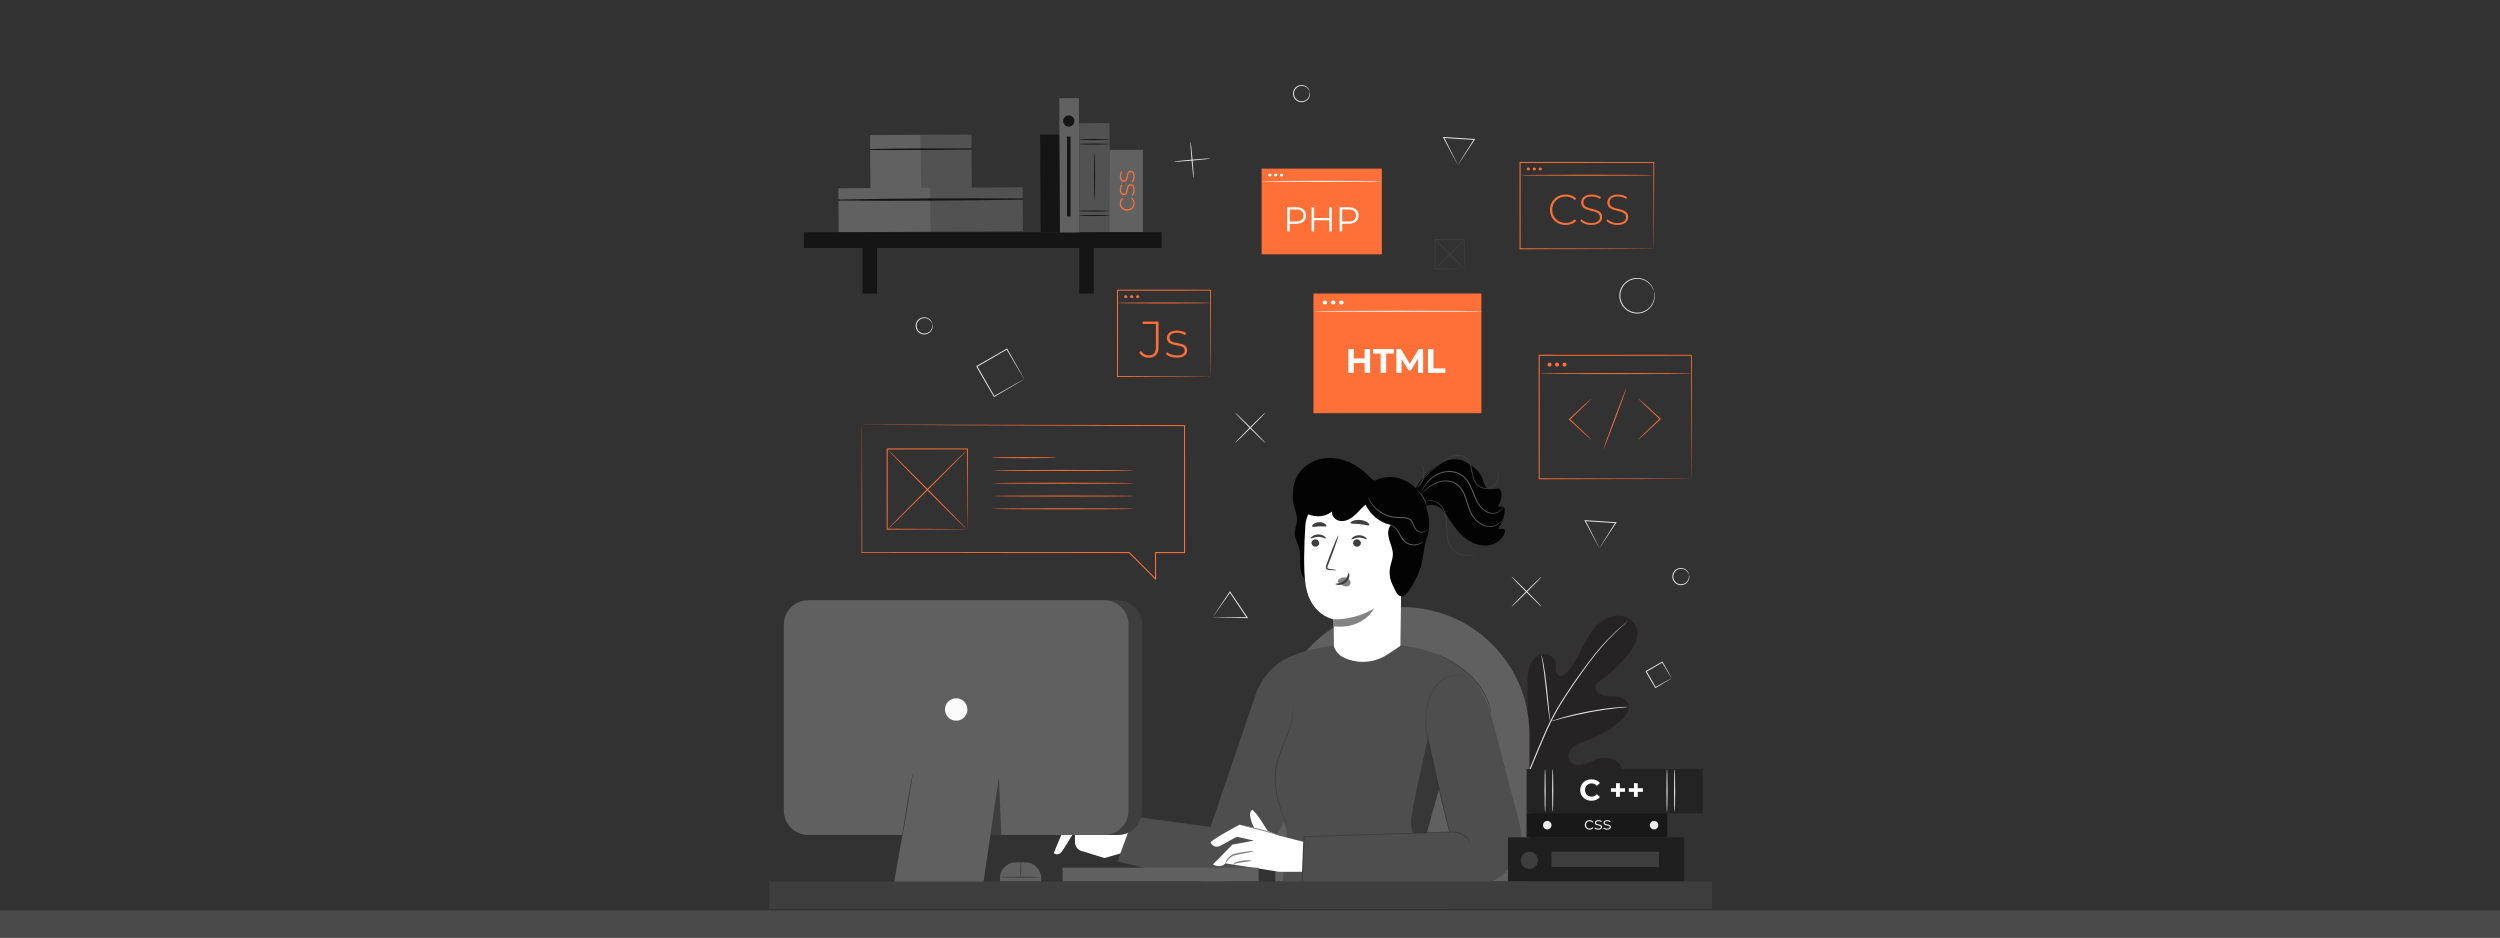 <svg width="1200" height="450" viewBox="0 0 1200 450" fill="none" xmlns="http://www.w3.org/2000/svg">
<rect x="0" y="0" width="1200" height="450" fill="#808080" stroke="none"/>
<g clip-path="url(#clip0_12372_20817)">
<rect width="1200" height="450" fill="#323232"/>
<path d="M722.669 400.016C707.522 389.433 704.085 369.789 704.684 352.132C704.784 349.184 704.46 346.077 705.862 343.49C707.265 340.905 710.536 339.138 713.175 340.38C715.363 341.41 716.318 343.956 717.542 346.062C719.171 348.864 721.598 351.182 724.455 352.665C726.332 353.639 728.654 354.234 730.506 353.212C733.048 351.809 733.348 348.297 733.33 345.364C733.295 339.9 733.262 334.436 733.228 328.974C733.209 326.043 733.2 323.049 734.112 320.267C735.024 317.485 737.038 314.901 739.826 314.119C742.616 313.338 746.064 314.946 746.653 317.816C746.899 319.01 746.655 320.25 746.737 321.466C746.819 322.684 747.386 324.03 748.541 324.369C749.711 324.713 750.884 323.882 751.76 323.024C754.786 320.064 756.839 316.251 758.758 312.459C760.677 308.667 762.539 304.785 765.285 301.557C768.03 298.328 771.828 295.77 776.026 295.533C780.225 295.295 784.698 297.887 785.758 302.008C786.822 306.14 784.411 310.334 781.787 313.679C777.895 318.643 773.29 323.033 768.163 326.667C767.239 327.322 766.237 328.031 765.884 329.117C765.247 331.072 767.098 333.012 769.029 333.655C771.214 334.383 773.585 334.156 775.87 334.424C778.156 334.693 780.632 335.701 781.497 337.862C782.698 340.858 780.192 343.999 777.726 346.056C772.788 350.175 767.15 353.429 761.136 355.632C758.979 356.421 756.71 357.114 754.971 358.628C753.233 360.144 752.183 362.779 753.233 364.843C754.284 366.911 756.981 367.572 759.24 367.152C761.498 366.733 763.521 365.507 765.673 364.694C769.702 363.174 774.904 363.452 777.485 366.933C779.181 369.222 779.331 372.409 778.473 375.136C777.616 377.864 775.876 380.214 774.028 382.38C767.572 389.955 759.306 396.054 749.96 399.295C740.616 402.534 731.956 403.412 722.669 400.016Z" fill="#252323"/>
<path d="M722.439 413.109C723.079 406.113 724.613 397.853 727.229 388.949C729.828 380.037 733.487 370.506 737.656 360.668C738.707 358.212 739.746 355.786 740.77 353.395C741.797 351.01 742.816 348.645 743.956 346.394C746.216 341.88 748.732 337.712 751.245 333.831C753.757 329.947 756.282 326.353 758.667 323.011C761.061 319.671 763.351 316.601 765.557 313.891C769.954 308.453 774.013 304.496 776.909 301.892C778.355 300.585 779.51 299.608 780.302 298.957C780.682 298.647 780.981 298.405 781.206 298.221C781.412 298.059 781.52 297.979 781.526 297.986C781.533 297.994 781.436 298.087 781.242 298.264C781.025 298.457 780.737 298.714 780.371 299.041C779.603 299.719 778.471 300.721 777.048 302.049C774.2 304.698 770.198 308.682 765.851 314.135C763.67 316.852 761.403 319.928 759.029 323.274C756.662 326.626 754.154 330.223 751.659 334.105C749.165 337.984 746.667 342.141 744.426 346.633C743.296 348.874 742.289 351.219 741.261 353.61C740.238 356 739.201 358.425 738.151 360.88C733.985 370.71 730.322 380.213 727.704 389.09C725.07 397.959 723.504 406.179 722.818 413.144" fill="#E0E0E0"/>
<path d="M744.111 346.371C744.075 346.377 743.975 345.932 743.825 345.121C743.671 344.31 743.487 343.132 743.281 341.672C742.866 338.753 742.432 334.703 741.969 330.235C741.507 325.765 741.016 321.733 740.558 318.829C740.333 317.376 740.139 316.202 739.995 315.392C739.855 314.581 739.794 314.128 739.831 314.119C739.867 314.111 739.997 314.548 740.199 315.347C740.407 316.145 740.659 317.313 740.932 318.762C741.488 321.66 742.041 325.703 742.504 330.177C742.949 334.586 743.351 338.575 743.659 341.623C743.806 342.999 743.932 344.158 744.032 345.09C744.118 345.909 744.149 346.365 744.111 346.371Z" fill="#E0E0E0"/>
<path d="M781.799 339.328C781.8 339.365 781.265 339.427 780.297 339.508C779.329 339.594 777.93 339.71 776.205 339.911C772.753 340.283 768.003 340.965 762.794 341.947C757.586 342.938 752.911 344.035 749.552 344.927C747.869 345.361 746.517 345.749 745.58 346.011C744.644 346.277 744.122 346.408 744.11 346.373C744.098 346.336 744.6 346.138 745.518 345.809C746.437 345.484 747.777 345.039 749.452 344.555C752.794 343.565 757.472 342.405 762.695 341.41C767.919 340.426 772.696 339.802 776.169 339.527C777.903 339.376 779.313 339.317 780.286 339.296C781.259 339.281 781.798 339.29 781.799 339.328Z" fill="#E0E0E0"/>
<path d="M727.691 388.252C727.673 388.26 727.586 388.102 727.433 387.793C727.258 387.424 727.046 386.974 726.788 386.429C726.234 385.243 725.476 383.504 724.568 381.346C722.75 377.028 720.426 370.985 717.952 364.282C715.476 357.576 713.211 351.52 711.485 347.171C710.64 345.057 709.944 343.318 709.426 342.025C709.205 341.464 709.023 341.002 708.874 340.622C708.753 340.3 708.698 340.126 708.715 340.117C708.733 340.111 708.821 340.268 708.973 340.578C709.148 340.946 709.36 341.396 709.618 341.941C710.172 343.127 710.93 344.865 711.838 347.024C713.656 351.342 715.98 357.384 718.455 364.09C720.93 370.794 723.196 376.85 724.921 381.2C725.767 383.313 726.463 385.053 726.98 386.344C727.201 386.905 727.383 387.369 727.532 387.748C727.653 388.071 727.708 388.245 727.691 388.252Z" fill="#E0E0E0"/>
<path d="M777.776 372.111C777.781 372.129 777.609 372.2 777.279 372.315C776.888 372.447 776.406 372.608 775.825 372.802C774.482 373.238 772.668 373.826 770.462 374.54C765.934 376.009 759.703 378.109 752.821 380.439C745.937 382.77 739.681 384.815 735.12 386.19C732.84 386.879 730.991 387.416 729.705 387.762C729.11 387.918 728.62 388.047 728.222 388.152C727.881 388.235 727.699 388.27 727.694 388.251C727.689 388.233 727.86 388.163 728.19 388.046C728.581 387.915 729.062 387.754 729.645 387.56C730.988 387.124 732.8 386.537 735.007 385.822C739.535 384.354 745.766 382.253 752.651 379.922C759.533 377.592 765.788 375.547 770.348 374.172C772.628 373.483 774.478 372.945 775.765 372.6C776.36 372.444 776.849 372.314 777.248 372.21C777.589 372.127 777.77 372.093 777.776 372.111Z" fill="#E0E0E0"/>
<path d="M802.374 325.561C802.352 325.555 802.217 325.355 801.986 324.989C801.721 324.56 801.399 324.04 801.014 323.42C800.191 322.077 799.044 320.187 797.706 317.913L798.005 317.993C795.733 319.317 793.088 320.856 790.266 322.501C790.245 322.576 790.442 321.845 790.359 322.156L790.36 322.158L790.363 322.162L790.368 322.169L790.377 322.186L790.397 322.219L790.435 322.285L790.512 322.418L790.665 322.683L790.968 323.209C791.168 323.558 791.368 323.904 791.565 324.247C791.957 324.932 792.342 325.602 792.717 326.255C793.458 327.557 794.159 328.788 794.807 329.927L794.508 329.847C796.804 328.547 798.742 327.484 800.127 326.733C800.77 326.388 801.309 326.098 801.753 325.86C802.135 325.661 802.352 325.555 802.374 325.561C802.396 325.567 802.225 325.685 801.88 325.904C801.463 326.163 800.958 326.476 800.355 326.85C799.024 327.666 797.084 328.843 794.727 330.229L794.539 330.34L794.427 330.149C793.765 329.019 793.049 327.795 792.293 326.503C791.915 325.852 791.527 325.184 791.13 324.501C790.932 324.159 790.732 323.813 790.53 323.465L790.226 322.939L790.073 322.674L789.996 322.541L789.958 322.475L789.939 322.442L789.929 322.426L789.924 322.418L789.922 322.414L789.921 322.412C789.839 322.721 790.033 321.988 790.014 322.063C792.848 320.441 795.505 318.921 797.787 317.615L797.979 317.505L798.087 317.695C799.436 320.074 800.527 322.062 801.272 323.435C801.608 324.061 801.888 324.585 802.121 325.018C802.307 325.38 802.396 325.568 802.374 325.561Z" fill="#E0E0E0"/>
<path d="M508.677 64.567L499.256 64.618L499.509 111.491L508.93 111.44L508.677 64.567Z" fill="#151515"/>
<path d="M442.042 64.694L417.648 64.826L417.788 90.703L442.182 90.572L442.042 64.694Z" fill="#616161"/>
<path d="M466.321 64.564L441.927 64.695L442.067 90.573L466.461 90.441L466.321 64.564Z" fill="#525252"/>
<path d="M417.681 71.972C433.893 72.106 450.144 72.012 466.354 71.748C466.688 71.743 466.685 71.232 466.351 71.23C450.14 71.14 433.888 71.22 417.679 71.528C417.393 71.533 417.395 71.97 417.681 71.972Z" fill="#151515"/>
<path d="M446.759 90.139L402.439 90.378L402.553 111.466L446.873 111.227L446.759 90.139Z" fill="#616161"/>
<path d="M490.87 89.898L446.55 90.138L446.664 111.226L490.984 110.986L490.87 89.898Z" fill="#525252"/>
<path d="M402.467 96.243C431.91 96.576 461.456 96.277 490.898 95.807C491.231 95.801 491.229 95.289 490.895 95.288C461.45 95.132 431.903 95.15 402.466 95.799C402.179 95.805 402.181 96.239 402.467 96.243Z" fill="#151515"/>
<path d="M557.601 111.468H385.892V119.022H557.601V111.468Z" fill="#151515"/>
<path d="M420.975 115.099H414.004V140.877H420.975V115.099Z" fill="#151515"/>
<path d="M525.031 115.099H518.06V140.877H525.031V115.099Z" fill="#151515"/>
<path d="M517.867 47.088L508.447 47.139L508.795 111.606L518.215 111.555L517.867 47.088Z" fill="#616161"/>
<path d="M532.588 59.088L517.95 59.167L518.232 111.41L532.87 111.331L532.588 59.088Z" fill="#525252"/>
<path d="M532.484 69.159C532.484 69.3 529.207 69.414 525.165 69.414C521.122 69.414 517.847 69.3 517.847 69.159C517.847 69.019 521.123 68.906 525.165 68.906C529.207 68.906 532.484 69.019 532.484 69.159Z" fill="#151515"/>
<path d="M532.484 66.965C532.484 67.105 529.207 67.218 525.165 67.218C521.122 67.218 517.846 67.104 517.846 66.965C517.846 66.825 521.123 66.712 525.165 66.712C529.207 66.712 532.484 66.825 532.484 66.965Z" fill="#151515"/>
<path d="M532.484 103.477C532.484 103.617 529.207 103.73 525.165 103.73C521.122 103.73 517.846 103.616 517.846 103.477C517.846 103.338 521.123 103.224 525.165 103.224C529.207 103.224 532.484 103.337 532.484 103.477Z" fill="#151515"/>
<path d="M532.484 101.282C532.484 101.422 529.207 101.536 525.165 101.536C521.122 101.536 517.847 101.422 517.847 101.282C517.847 101.141 521.123 101.028 525.165 101.028C529.207 101.028 532.484 101.142 532.484 101.282Z" fill="#151515"/>
<path d="M525.401 96.494C525.261 96.494 525.148 91.223 525.148 84.723C525.148 78.221 525.262 72.951 525.401 72.951C525.54 72.951 525.654 78.221 525.654 84.723C525.654 91.223 525.541 96.494 525.401 96.494Z" fill="#151515"/>
<path d="M548.575 71.924H532.642V111.357H548.575V71.924Z" fill="#616161"/>
<path d="M541.059 101.131C538.963 101.131 537.499 99.64 537.499 97.584C537.499 96.469 537.929 95.501 538.789 94.924L539.151 95.421C538.439 95.932 538.103 96.711 538.103 97.585C538.103 99.238 539.286 100.446 541.059 100.446C542.833 100.446 544.015 99.238 544.015 97.585C544.015 96.712 543.679 95.933 542.967 95.421L543.331 94.924C544.177 95.502 544.62 96.47 544.62 97.584C544.619 99.64 543.141 101.131 541.059 101.131Z" fill="#FF7038"/>
<path d="M543.719 93.945L543.182 93.636C543.639 93.099 544.028 92.145 544.028 91.111C544.028 89.632 543.504 89.042 542.711 89.042C540.669 89.042 542.174 93.69 539.42 93.69C538.359 93.69 537.499 92.804 537.499 91.03C537.499 90.144 537.767 89.177 538.184 88.625L538.722 88.934C538.292 89.524 538.091 90.291 538.091 91.043C538.091 92.413 538.656 93.018 539.407 93.018C541.517 93.018 540.025 88.369 542.699 88.369C543.841 88.369 544.62 89.35 544.62 91.137C544.619 92.292 544.23 93.394 543.719 93.945Z" fill="#FF7038"/>
<path d="M543.719 87.524L543.182 87.216C543.638 86.678 544.028 85.724 544.028 84.689C544.028 83.212 543.504 82.62 542.711 82.62C540.669 82.62 542.173 87.268 539.42 87.268C538.359 87.268 537.499 86.382 537.499 84.609C537.499 83.722 537.767 82.755 538.184 82.203L538.722 82.512C538.292 83.104 538.09 83.87 538.09 84.622C538.09 85.991 538.655 86.596 539.407 86.596C541.517 86.596 540.025 81.948 542.698 81.948C543.841 81.948 544.62 82.929 544.62 84.716C544.619 85.871 544.23 86.973 543.719 87.524Z" fill="#FF7038"/>
<path d="M513.016 60.808C514.511 60.808 515.723 59.596 515.723 58.1C515.723 56.605 514.511 55.393 513.016 55.393C511.52 55.393 510.308 56.605 510.308 58.1C510.308 59.596 511.52 60.808 513.016 60.808Z" fill="#151515"/>
<path d="M513.851 65.547H512.178V103.897H513.851V65.547Z" fill="#151515"/>
<path d="M725.505 291.254C725.405 291.155 728.573 287.828 732.577 283.824C736.583 279.817 739.909 276.651 740.009 276.75C740.108 276.85 736.941 280.176 732.935 284.182C728.931 288.186 725.604 291.353 725.505 291.254Z" fill="#E0E0E0"/>
<path d="M740.01 291.254C739.911 291.353 736.583 288.186 732.579 284.182C728.573 280.176 725.407 276.85 725.506 276.75C725.606 276.651 728.932 279.817 732.938 283.824C736.942 287.828 740.108 291.155 740.01 291.254Z" fill="#E0E0E0"/>
<path d="M592.847 212.587C592.748 212.488 595.915 209.161 599.919 205.157C603.925 201.15 607.252 197.984 607.351 198.083C607.45 198.183 604.284 201.509 600.278 205.515C596.274 209.52 592.946 212.687 592.847 212.587Z" fill="#E0E0E0"/>
<path d="M607.349 212.587C607.25 212.687 603.923 209.519 599.918 205.515C595.912 201.509 592.746 198.183 592.845 198.083C592.944 197.984 596.27 201.15 600.276 205.157C604.282 209.161 607.449 212.488 607.349 212.587Z" fill="#E0E0E0"/>
<path d="M572.964 85.644C572.825 85.656 572.369 81.73 571.947 76.875C571.524 72.019 571.295 68.073 571.434 68.061C571.574 68.05 572.029 71.975 572.452 76.831C572.875 81.686 573.105 85.632 572.964 85.644Z" fill="#E0E0E0"/>
<path d="M580.991 76.089C581.003 76.228 577.077 76.684 572.222 77.106C567.366 77.529 563.42 77.758 563.409 77.619C563.397 77.48 567.322 77.024 572.179 76.601C577.033 76.178 580.98 75.949 580.991 76.089Z" fill="#E0E0E0"/>
<path d="M491.641 181.978C491.629 181.975 491.567 181.881 491.455 181.704C491.325 181.493 491.167 181.237 490.975 180.926C490.541 180.202 489.953 179.222 489.219 178C487.715 175.45 485.618 171.896 483.114 167.649L483.414 167.729C479.211 170.168 474.267 173.035 468.994 176.094C468.972 176.17 469.17 175.44 469.087 175.751L469.089 175.755L469.094 175.763L469.102 175.778L469.12 175.809L469.156 175.872L469.227 175.996L469.369 176.243L469.654 176.736L470.219 177.715C470.594 178.364 470.965 179.009 471.332 179.646C472.065 180.921 472.783 182.168 473.48 183.381C474.87 185.808 476.183 188.098 477.391 190.205L477.092 190.125C481.384 187.7 484.978 185.669 487.555 184.214C488.802 183.523 489.8 182.967 490.538 182.558C490.86 182.385 491.124 182.242 491.342 182.124C491.529 182.025 491.63 181.975 491.641 181.978C491.663 181.984 491.324 182.198 490.667 182.598C489.954 183.027 488.989 183.606 487.784 184.329C485.205 185.85 481.609 187.971 477.311 190.504L477.123 190.615L477.012 190.423C475.792 188.325 474.464 186.042 473.058 183.625C472.356 182.413 471.634 181.168 470.897 179.895C470.529 179.258 470.157 178.616 469.781 177.966L469.215 176.987L468.931 176.494L468.789 176.247L468.718 176.123L468.682 176.061L468.664 176.03L468.655 176.014L468.65 176.006L468.648 176.002C468.565 176.311 468.76 175.578 468.741 175.653C474.027 172.615 478.982 169.768 483.195 167.347L483.387 167.237L483.495 167.428C485.949 171.77 488.003 175.405 489.476 178.012C490.158 179.24 490.705 180.225 491.108 180.952C491.477 181.629 491.664 181.985 491.641 181.978Z" fill="#E0E0E0"/>
<path d="M810.662 275.759C810.617 275.773 810.528 275.434 810.215 274.912C809.907 274.399 809.307 273.696 808.309 273.302C807.338 272.897 805.928 272.905 804.783 273.716C803.636 274.486 802.903 276.112 803.325 277.672C803.718 279.241 805.154 280.301 806.53 280.413C807.927 280.561 809.16 279.879 809.81 279.052C810.488 278.22 810.667 277.313 810.686 276.716C810.704 276.108 810.616 275.769 810.662 275.759C810.682 275.751 810.839 276.075 810.884 276.714C810.926 277.341 810.797 278.331 810.092 279.273C809.419 280.208 808.065 281.018 806.486 280.878C804.933 280.783 803.282 279.59 802.834 277.8C802.352 276.021 803.209 274.174 804.518 273.332C805.827 272.44 807.403 272.483 808.448 272.97C809.523 273.449 810.119 274.249 810.389 274.816C810.662 275.397 810.683 275.755 810.662 275.759Z" fill="#E0E0E0"/>
<path d="M628.594 43.938C628.549 43.951 628.461 43.612 628.147 43.09C627.839 42.578 627.239 41.875 626.241 41.48C625.27 41.076 623.862 41.084 622.715 41.895C621.569 42.665 620.835 44.29 621.257 45.851C621.651 47.42 623.086 48.48 624.463 48.59C625.859 48.739 627.092 48.057 627.742 47.23C628.42 46.398 628.6 45.491 628.619 44.894C628.637 44.286 628.548 43.947 628.594 43.938C628.616 43.93 628.772 44.253 628.816 44.893C628.858 45.52 628.73 46.51 628.024 47.452C627.351 48.387 625.998 49.196 624.419 49.057C622.865 48.962 621.214 47.768 620.766 45.979C620.284 44.2 621.141 42.353 622.45 41.511C623.759 40.618 625.335 40.662 626.379 41.149C627.455 41.627 628.051 42.428 628.321 42.995C628.595 43.575 628.617 43.934 628.594 43.938Z" fill="#E0E0E0"/>
<path d="M447.473 155.412C447.428 155.426 447.339 155.087 447.026 154.565C446.718 154.053 446.118 153.349 445.12 152.955C444.148 152.551 442.74 152.558 441.594 153.37C440.447 154.139 439.714 155.765 440.136 157.325C440.529 158.894 441.965 159.954 443.341 160.065C444.738 160.213 445.971 159.531 446.62 158.704C447.298 157.873 447.479 156.966 447.497 156.369C447.515 155.762 447.426 155.423 447.473 155.412C447.493 155.405 447.65 155.728 447.695 156.368C447.737 156.994 447.608 157.985 446.903 158.926C446.23 159.862 444.876 160.671 443.297 160.532C441.744 160.435 440.093 159.243 439.645 157.454C439.163 155.674 440.02 153.828 441.329 152.985C442.638 152.093 444.214 152.137 445.258 152.624C446.333 153.102 446.929 153.903 447.199 154.469C447.473 155.05 447.494 155.409 447.473 155.412Z" fill="#E0E0E0"/>
<path d="M793.918 139.844C793.859 139.863 793.709 139.13 793.065 137.987C792.431 136.867 791.157 135.315 788.99 134.428C787.919 133.999 786.644 133.731 785.288 133.846C783.943 133.968 782.501 134.391 781.26 135.282C780.629 135.706 780.055 136.248 779.561 136.87C779.056 137.486 778.638 138.195 778.343 138.967C777.716 140.5 777.605 142.287 778.032 143.987C778.49 145.68 779.461 147.186 780.757 148.217C781.392 148.747 782.103 149.162 782.844 149.452C783.58 149.754 784.345 149.946 785.104 150.008C786.622 150.178 788.087 149.844 789.32 149.293C790.56 148.731 791.541 147.873 792.266 146.975C793.723 145.143 794.076 143.166 794.082 141.879C794.084 140.568 793.857 139.856 793.918 139.844C793.934 139.839 793.989 140.014 794.076 140.355C794.17 140.693 794.258 141.209 794.278 141.878C794.333 143.194 794.031 145.254 792.546 147.198C791.809 148.15 790.794 149.066 789.498 149.674C788.209 150.272 786.668 150.64 785.059 150.475C784.257 150.416 783.444 150.219 782.662 149.903C781.876 149.599 781.119 149.163 780.442 148.605C779.063 147.516 778.025 145.916 777.54 144.117C777.085 142.311 777.21 140.409 777.881 138.784C778.198 137.966 778.645 137.216 779.183 136.567C779.711 135.911 780.323 135.342 780.995 134.898C782.317 133.969 783.842 133.536 785.258 133.428C786.686 133.326 788.019 133.629 789.127 134.099C791.372 135.069 792.642 136.719 793.238 137.894C793.547 138.488 793.723 138.981 793.806 139.322C793.896 139.661 793.934 139.84 793.918 139.844Z" fill="#E0E0E0"/>
<path d="M767.685 263.144C767.685 263.171 767.508 262.854 767.174 262.241C766.801 261.552 766.319 260.657 765.728 259.566C764.486 257.259 762.696 253.935 760.67 250.025L760.476 249.65L760.898 249.677C763.139 249.817 765.58 249.97 768.122 250.129C770.763 250.304 773.292 250.472 775.613 250.627L776.019 250.655L775.797 250.995C773.438 254.627 771.378 257.701 769.943 259.838C769.262 260.848 768.705 261.674 768.273 262.314C767.89 262.879 767.685 263.171 767.685 263.144C767.685 263.117 767.892 262.771 768.268 262.157C768.682 261.484 769.217 260.615 769.871 259.553C771.236 257.343 773.134 254.279 775.399 250.735L775.583 251.104C773.263 250.958 770.733 250.801 768.091 250.635C765.549 250.467 763.109 250.304 760.869 250.155L761.098 249.806C763.038 253.613 764.649 256.903 765.816 259.281C766.375 260.424 766.834 261.361 767.187 262.083C767.509 262.746 767.685 263.117 767.685 263.144Z" fill="#E0E0E0"/>
<path d="M699.765 79.218C699.765 79.246 699.588 78.928 699.254 78.316C698.881 77.625 698.399 76.731 697.808 75.64C696.566 73.334 694.776 70.009 692.75 66.1L692.556 65.725L692.978 65.751C695.22 65.891 697.659 66.044 700.203 66.203C702.843 66.378 705.373 66.547 707.693 66.701L708.099 66.729L707.877 67.07C705.518 70.701 703.458 73.776 702.023 75.913C701.342 76.922 700.784 77.749 700.354 78.388C699.971 78.954 699.765 79.246 699.765 79.218C699.765 79.191 699.972 78.845 700.347 78.231C700.761 77.559 701.296 76.689 701.95 75.627C703.316 73.417 705.213 70.353 707.478 66.809L707.663 67.177C705.343 67.032 702.813 66.874 700.171 66.708C697.629 66.54 695.189 66.377 692.949 66.228L693.177 65.879C695.117 69.686 696.729 72.976 697.895 75.355C698.454 76.498 698.913 77.434 699.267 78.157C699.589 78.82 699.766 79.191 699.765 79.218Z" fill="#E0E0E0"/>
<path d="M581.96 296.459C581.937 296.471 582.132 296.166 582.512 295.584C582.939 294.934 583.496 294.086 584.178 293.049C585.617 290.865 587.692 287.714 590.181 284.061L590.377 283.773L590.572 284.063C592.008 286.185 593.576 288.504 595.217 290.93C596.481 292.815 597.702 294.635 598.835 296.323L599.09 296.704L598.633 296.703C593.739 296.691 589.513 296.619 586.566 296.567C585.162 296.541 584.014 296.519 583.138 296.504C582.349 296.486 581.935 296.472 581.96 296.459C581.986 296.445 582.449 296.433 583.277 296.416C584.172 296.399 585.348 296.378 586.786 296.353C589.761 296.301 593.871 296.229 598.632 296.216L598.431 296.595C597.293 294.911 596.066 293.095 594.796 291.214C593.165 288.781 591.607 286.456 590.18 284.328L590.572 284.33C588.132 287.858 586 290.84 584.463 292.992C583.722 294.028 583.117 294.873 582.654 295.523C582.225 296.117 581.984 296.446 581.96 296.459Z" fill="#E0E0E0"/>
<path d="M734.13 423.116H612.163V352.405C612.163 318.725 639.466 291.421 673.146 291.421C706.826 291.421 734.129 318.724 734.129 352.405L734.13 423.116Z" fill="#606060"/>
<path d="M518.732 388.815L512.594 393.154L505.762 409.532C505.762 409.532 507.616 410.774 509.045 409.455C510.474 408.138 515.951 398.609 515.951 398.609L515.991 404.241C516.007 406.527 517.723 408.442 519.994 408.707L530.106 411.859L542.515 408.327L543.573 393.557L518.732 388.815Z" fill="white"/>
<path d="M628.973 279.955C625.938 279.076 624.447 275.598 624.173 272.45C623.9 269.301 624.418 266.057 623.561 263.015C622.952 260.854 621.663 258.868 621.499 256.629C621.321 254.213 622.482 251.884 622.548 249.462C622.639 246.084 620.605 242.945 620.555 239.567C620.486 234.894 621.324 227.171 625.991 227.432C630.657 227.694 638.16 235.885 637.569 240.521" fill="#030303"/>
<path d="M673.146 241.248L673.053 245.917L672.116 315.812C672.006 323.927 664.943 330.296 656.256 330.113C647.482 329.928 640.355 323.137 640.33 314.938C640.304 306.332 640.119 297.273 640.119 297.273C640.119 297.273 629.033 295.432 626.736 280.969C625.593 273.776 625.955 261.982 626.562 252.342C627.109 243.664 634.763 237.188 643.409 238.103L673.146 241.248Z" fill="white"/>
<path d="M629.525 260.552C629.49 261.532 630.292 262.369 631.314 262.424C632.334 262.479 633.19 261.732 633.226 260.752C633.261 259.772 632.459 258.934 631.439 258.879C630.417 258.824 629.56 259.573 629.525 260.552Z" fill="#3E3E3E"/>
<path d="M629.121 258.477C629.351 258.719 630.756 257.68 632.753 257.685C634.747 257.661 636.212 258.688 636.428 258.443C636.534 258.335 636.3 257.899 635.662 257.434C635.035 256.972 633.964 256.523 632.72 256.527C631.476 256.534 630.431 256.992 629.83 257.46C629.215 257.932 629.007 258.369 629.121 258.477Z" fill="#3E3E3E"/>
<path d="M649.505 260.552C649.47 261.532 650.271 262.369 651.293 262.424C652.314 262.479 653.171 261.732 653.205 260.752C653.24 259.772 652.438 258.934 651.419 258.879C650.396 258.824 649.539 259.573 649.505 260.552Z" fill="#3E3E3E"/>
<path d="M648.742 258.849C648.972 259.091 650.379 258.052 652.374 258.057C654.368 258.033 655.833 259.06 656.05 258.815C656.156 258.707 655.924 258.271 655.283 257.806C654.655 257.344 653.585 256.895 652.342 256.899C651.098 256.906 650.053 257.364 649.451 257.833C648.838 258.303 648.629 258.74 648.742 258.849Z" fill="#3E3E3E"/>
<path d="M641.498 273.654C641.507 273.541 640.267 273.326 638.256 273.069C637.746 273.017 637.264 272.915 637.178 272.568C637.058 272.2 637.271 271.65 637.518 271.057C637.997 269.823 638.498 268.53 639.025 267.176C641.118 261.65 642.634 257.105 642.411 257.024C642.188 256.941 640.31 261.353 638.217 266.88C637.713 268.242 637.231 269.541 636.773 270.784C636.581 271.364 636.248 272.02 636.508 272.785C636.646 273.166 637.02 273.442 637.346 273.53C637.673 273.629 637.96 273.635 638.212 273.651C640.235 273.758 641.49 273.767 641.498 273.654Z" fill="#3E3E3E"/>
<path d="M640.119 297.273C640.119 297.273 649.85 297.9 659.49 292.105C659.49 292.105 654.791 302.041 640.315 300.687L640.119 297.273Z" fill="#838383"/>
<path d="M642.342 278.463C643.059 277.513 644.317 276.992 645.567 277.128C646.432 277.221 647.308 277.639 647.834 278.344C648.36 279.049 648.471 280.051 647.993 280.724C647.454 281.481 646.328 281.656 645.376 281.385C644.423 281.114 643.603 280.487 642.825 279.863C642.609 279.69 642.389 279.509 642.254 279.272C642.12 279.036 642.091 278.726 642.257 278.529" fill="#838383"/>
<path d="M647.372 275.031C647.048 275.013 647.043 277.179 645.189 278.717C643.337 280.26 641.028 280.016 641.011 280.319C640.981 280.455 641.525 280.74 642.5 280.766C643.457 280.799 644.853 280.492 645.988 279.551C647.12 278.608 647.606 277.35 647.68 276.46C647.762 275.556 647.52 275.02 647.372 275.031Z" fill="#3E3E3E"/>
<path d="M648.227 251.026C648.424 251.569 650.417 251.312 652.758 251.594C655.105 251.829 656.994 252.514 657.305 252.028C657.443 251.796 657.114 251.285 656.351 250.759C655.594 250.234 654.387 249.737 652.981 249.58C651.576 249.426 650.288 249.649 649.435 249.997C648.575 250.342 648.142 250.769 648.227 251.026Z" fill="#3E3E3E"/>
<path d="M629.854 252.7C630.206 253.153 631.58 252.682 633.234 252.661C634.887 252.581 636.288 252.966 636.61 252.492C636.751 252.261 636.531 251.807 635.918 251.378C635.316 250.951 634.307 250.601 633.171 250.635C632.035 250.671 631.05 251.082 630.475 251.547C629.891 252.011 629.7 252.479 629.854 252.7Z" fill="#3E3E3E"/>
<path d="M678.476 236.8C681.489 228.629 694.009 216.311 703.643 221.8C714.188 227.807 710.443 231.971 714.266 234.736C715.178 235.395 719.456 233.972 720.051 234.927C721.62 237.449 720.291 240.707 718.951 243.357C719.255 243.322 719.575 243.224 719.902 243.103C721.087 242.661 722.378 243.549 722.306 244.811C722.122 248.004 720.921 251.408 719.046 253.765C719.706 253.919 720.394 253.937 721.062 253.828C721.99 253.676 722.74 254.58 722.434 255.471C721.376 258.547 718.427 260.975 715.173 261.649C711.148 262.483 706.904 261.021 703.619 258.551C700.334 256.082 697.871 252.69 695.643 249.235C694.351 247.231 693.072 245.133 691.145 243.725C689.219 242.318 686.438 241.773 684.46 243.107" fill="#030303"/>
<path d="M684.476 242.791C684.435 242.767 684.479 242.641 684.459 242.417C684.443 242.19 684.363 241.857 684.212 241.459C683.925 240.658 683.353 239.603 682.646 238.493C681.927 237.389 681.18 236.455 680.59 235.829C680.003 235.201 679.568 234.887 679.609 234.817C679.637 234.764 680.161 234.983 680.839 235.57C681.516 236.152 682.334 237.082 683.072 238.218C683.799 239.359 684.338 240.473 684.555 241.353C684.669 241.788 684.704 242.166 684.657 242.428C684.612 242.691 684.491 242.809 684.476 242.791Z" fill="#4E4E4E"/>
<path d="M708.932 265.218C708.942 265.232 708.822 265.322 708.582 265.479C708.349 265.651 707.974 265.846 707.474 266.071C706.476 266.506 704.878 266.884 702.913 266.673C700.981 266.444 698.623 265.571 696.869 263.576C696 262.584 695.363 261.332 694.949 259.977C694.537 258.619 694.336 257.164 694.234 255.684C694.052 252.719 694.166 249.906 693.64 247.43C693.384 246.198 692.984 245.063 692.44 244.093C691.887 243.138 691.174 242.361 690.418 241.796C688.908 240.633 687.313 240.321 686.266 240.394C685.206 240.484 684.668 240.797 684.648 240.74C684.64 240.724 684.77 240.652 685.031 240.527C685.292 240.406 685.701 240.272 686.249 240.196C687.334 240.057 689.026 240.328 690.633 241.506C691.437 242.08 692.203 242.878 692.805 243.883C693.391 244.888 693.822 246.065 694.097 247.333C694.663 249.877 694.56 252.732 694.74 255.649C694.84 257.108 695.034 258.525 695.424 259.833C695.815 261.136 696.415 262.332 697.224 263.271C698.858 265.172 701.099 266.053 702.959 266.317C704.848 266.566 706.406 266.257 707.403 265.888C708.408 265.519 708.9 265.164 708.932 265.218Z" fill="#3E3E3E"/>
<path d="M718.653 225.897C718.666 225.891 718.775 226.073 718.936 226.445C719.084 226.82 719.263 227.401 719.309 228.175C719.352 228.944 719.266 229.914 718.844 230.941C718.437 231.96 717.678 233.058 716.463 233.79C715.261 234.522 713.649 234.826 712.026 234.504C710.419 234.197 708.744 233.16 707.869 231.498C706.913 229.887 706.578 227.956 706.193 226.049C705.812 224.154 705.439 222.092 704.152 220.55C703.516 219.789 702.652 219.248 701.72 219.006C700.79 218.741 699.803 218.789 698.869 218.957C696.987 219.32 695.297 220.195 693.783 221.13C690.723 223 688.203 225.045 686.231 226.906C684.255 228.767 682.819 230.439 681.855 231.614C681.41 232.176 681.05 232.631 680.767 232.987C680.52 233.303 680.382 233.463 680.368 233.453C680.353 233.443 680.463 233.262 680.684 232.927C680.902 232.588 681.247 232.108 681.699 231.492C682.619 230.276 684.022 228.556 685.982 226.647C687.937 224.738 690.459 222.643 693.536 220.731C695.067 219.773 696.794 218.858 698.776 218.468C699.76 218.288 700.822 218.23 701.849 218.518C702.878 218.782 703.836 219.382 704.535 220.219C705.944 221.921 706.298 224.059 706.68 225.954C707.055 227.868 707.383 229.748 708.271 231.263C709.085 232.829 710.598 233.774 712.11 234.092C713.629 234.411 715.146 234.146 716.279 233.481C717.425 232.819 718.168 231.796 718.582 230.831C719.009 229.859 719.123 228.928 719.112 228.182C719.068 226.671 718.586 225.916 718.653 225.897Z" fill="#3E3E3E"/>
<path d="M682.066 222.452C682.108 222.417 682.638 222.961 683.131 224.068C683.626 225.159 684.018 226.863 683.701 228.709C683.384 230.554 682.446 232.031 681.615 232.895C680.779 233.774 680.098 234.11 680.07 234.063C680.02 233.996 680.614 233.559 681.344 232.659C682.074 231.771 682.903 230.354 683.201 228.623C683.497 226.893 683.189 225.281 682.797 224.2C682.411 223.108 681.996 222.499 682.066 222.452Z" fill="#3E3E3E"/>
<path d="M683.507 240.439C681.317 234.868 676.247 230.465 670.375 229.304C666.808 228.599 663.022 229.151 659.758 230.734C658.514 230.033 657.499 228.965 656.469 227.957C653.003 224.567 648.78 221.87 644.098 220.607C639.416 219.343 634.264 219.585 629.902 221.704C625.541 223.825 622.079 227.909 621.131 232.665C620.182 237.42 621.959 242.723 625.847 245.623C629.734 248.522 635.605 248.612 639.341 245.522C639.076 247.652 640.95 249.633 643.059 250.031C645.169 250.429 647.342 249.56 649.067 248.281C650.792 247.003 652.179 245.334 653.709 243.828C654.279 243.267 654.872 242.731 655.483 242.215C657.742 247.099 662.348 250.92 667.653 251.961C665.975 253.782 666.125 256.63 666.813 259.009C667.501 261.387 668.63 263.71 668.576 266.185C668.531 268.263 667.653 270.224 667.258 272.265C666.709 275.103 667.129 278.12 668.431 280.701C668.935 281.701 669.544 283.096 670.097 284.068C671.083 285.798 671.083 285.798 672.513 286.24C675.491 287.159 680.64 276.343 681.967 272.046C683.072 268.464 683.507 262.035 684.793 258.515C687.103 252.2 685.697 246.011 683.507 240.439Z" fill="#030303"/>
<path d="M685.515 253.973C685.53 253.982 685.462 254.093 685.316 254.296C685.16 254.487 684.902 254.763 684.49 255.007C684.083 255.256 683.525 255.478 682.844 255.55C682.168 255.627 681.361 255.546 680.573 255.158C680.185 254.957 679.807 254.683 679.49 254.318C679.18 253.952 678.935 253.521 678.724 253.069C678.297 252.169 678.025 251.141 677.4 250.306C676.788 249.458 675.74 248.971 674.596 248.805C673.446 248.621 672.211 248.674 670.934 248.653C669.647 248.619 668.389 248.443 667.214 248.133C666.04 247.808 664.953 247.358 663.961 246.851C661.992 245.796 660.431 244.488 659.333 243.215C658.229 241.945 657.521 240.769 657.133 239.918C656.913 239.505 656.81 239.15 656.717 238.924C656.632 238.694 656.596 238.57 656.612 238.563C656.726 238.497 657.357 240.537 659.599 242.974C660.705 244.189 662.252 245.434 664.176 246.436C665.147 246.917 666.205 247.345 667.342 247.652C668.485 247.947 669.693 248.112 670.944 248.145C672.201 248.168 673.457 248.113 674.676 248.314C675.884 248.491 677.092 249.053 677.775 250.026C678.461 250.978 678.711 252.03 679.108 252.895C679.301 253.331 679.52 253.733 679.792 254.067C680.066 254.394 680.395 254.648 680.74 254.84C682.176 255.584 683.625 255.244 684.393 254.836C685.206 254.415 685.468 253.927 685.515 253.973Z" fill="#606060"/>
<path d="M683.263 259.87C683.284 259.891 683.091 260.126 682.658 260.46C682.226 260.791 681.537 261.211 680.591 261.496C679.652 261.781 678.437 261.912 677.151 261.615C675.872 261.33 674.533 260.631 673.502 259.501C672.481 258.36 671.903 257.046 671.302 255.944C670.721 254.823 670.077 253.906 669.372 253.285C668.681 252.656 667.981 252.325 667.475 252.204C666.968 252.076 666.666 252.087 666.665 252.042C666.661 252.017 666.963 251.937 667.514 252.012C668.062 252.078 668.842 252.382 669.606 253.014C670.38 253.631 671.101 254.597 671.711 255.721C672.342 256.83 672.927 258.106 673.876 259.162C674.829 260.207 676.068 260.871 677.257 261.162C678.451 261.463 679.59 261.379 680.495 261.153C682.327 260.675 683.21 259.783 683.263 259.87Z" fill="#606060"/>
<path d="M721.656 242.887C721.669 242.889 721.641 243.085 721.518 243.441C721.392 243.794 721.131 244.301 720.64 244.83C720.154 245.36 719.408 245.881 718.44 246.222C717.478 246.559 716.256 246.69 714.995 246.357C712.441 245.735 710.034 243.42 708.564 240.397C707.006 237.413 706.162 233.742 703.912 230.667C702.8 229.136 701.3 227.99 699.651 227.335C697.999 226.689 696.252 226.476 694.622 226.602C691.322 226.823 688.63 228.416 686.792 230.07C684.927 231.74 683.807 233.473 683.097 234.676C682.395 235.893 682.089 236.613 682.047 236.595C682.03 236.588 682.094 236.403 682.232 236.056C682.37 235.71 682.593 235.207 682.924 234.579C683.589 233.336 684.676 231.547 686.551 229.804C688.393 228.082 691.159 226.392 694.586 226.136C696.277 225.993 698.097 226.2 699.834 226.872C701.565 227.549 703.166 228.77 704.319 230.363C706.652 233.563 707.473 237.257 708.982 240.185C710.397 243.15 712.681 245.375 715.088 246.009C716.272 246.346 717.421 246.248 718.352 245.952C719.284 245.651 720.012 245.178 720.499 244.69C721.488 243.701 721.59 242.851 721.656 242.887Z" fill="#606060"/>
<path d="M721.285 249.733C721.298 249.745 721.175 249.888 720.928 250.15C720.671 250.4 720.29 250.773 719.736 251.177C719.183 251.579 718.47 252.043 717.555 252.399C716.646 252.755 715.519 253.016 714.269 252.893C711.79 252.61 709.038 251.029 707.089 248.393C706.102 247.08 705.387 245.5 704.81 243.84C704.228 242.178 703.771 240.423 703.148 238.695C702.521 236.974 701.733 235.343 700.626 234.04C699.54 232.718 698.091 231.829 696.584 231.416C693.522 230.585 690.568 231.372 688.462 232.452C686.319 233.549 684.823 234.852 683.81 235.74C683.343 236.167 682.962 236.516 682.657 236.795C682.396 237.04 682.253 237.162 682.24 237.15C682.228 237.138 682.347 236.991 682.584 236.723C682.825 236.457 683.185 236.07 683.674 235.596C684.655 234.659 686.125 233.298 688.298 232.135C690.433 230.99 693.479 230.119 696.707 230.966C698.299 231.385 699.86 232.333 701.004 233.718C702.173 235.084 702.985 236.769 703.625 238.522C704.259 240.283 704.712 242.037 705.278 243.677C705.84 245.316 706.527 246.847 707.465 248.116C709.318 250.672 711.964 252.225 714.306 252.536C715.483 252.674 716.565 252.452 717.454 252.132C718.35 251.813 719.062 251.386 719.622 251.015C720.736 250.255 721.25 249.695 721.285 249.733Z" fill="#606060"/>
<path d="M616.159 394.686L617.799 398.803L614.563 436.284H697.304L693.61 425.081L703.897 425.602C719.764 426.405 732.724 412.232 729.639 396.648C729.546 396.179 729.44 395.712 729.321 395.243C724.185 375.186 717.204 348.231 714.771 340.27C710.749 327.109 701.798 320.862 701.798 320.862C701.748 320.856 701.702 320.856 701.651 320.85C689.272 310.752 672.409 309.857 672.409 309.857L666.201 314.018C659.894 318.247 651.948 318.797 645.233 315.749C642.755 314.624 640.892 312.467 640.12 309.857C632.634 310.763 625.267 312.488 619.014 315.336C611.268 318.865 605.403 325.545 602.656 333.601L581.048 396.936L544.25 391.959L536.383 413.45L573.669 422.329C587.453 426.427 602.224 420.322 609.093 407.688L616.159 394.686ZM684.982 399.749C684.982 399.749 688.517 386.2 690.671 378.902L695.892 399.408L684.982 399.749Z" fill="#4E4E4E"/>
<path d="M713.115 425.812C713.115 425.812 712.971 425.826 712.691 425.832C712.395 425.837 711.981 425.844 711.441 425.852C710.323 425.861 708.697 425.873 706.59 425.89C702.336 425.906 696.155 425.929 688.369 425.958C672.76 425.981 650.724 426.013 624.955 426.05H624.708L624.718 425.801C625.045 418.074 625.388 409.96 625.742 401.581L625.752 401.349L625.983 401.341C633.568 401.103 641.475 400.854 649.546 400.6C665.898 400.094 681.575 399.608 695.885 399.165L695.663 399.468C693.928 393.143 692.52 386.99 691.153 381.114C689.831 375.229 688.571 369.616 687.381 364.319C686.799 361.667 686.234 359.095 685.688 356.606C685.152 354.124 684.547 351.713 684.366 349.331C684.153 346.957 684.193 344.659 684.396 342.479C684.607 340.303 684.94 338.224 685.522 336.313C686.66 332.488 688.674 329.361 691.041 327.315C693.4 325.233 696.037 324.323 698.161 323.999C700.312 323.679 702.003 323.968 703.076 324.274C703.612 324.443 704.014 324.584 704.273 324.712C704.535 324.827 704.664 324.894 704.664 324.894C704.651 324.926 704.132 324.647 703.054 324.352C701.982 324.073 700.305 323.814 698.184 324.154C696.089 324.498 693.496 325.42 691.191 327.487C688.875 329.519 686.908 332.613 685.803 336.397C685.238 338.284 684.917 340.345 684.719 342.509C684.526 344.672 684.497 346.95 684.717 349.298C684.904 351.652 685.51 354.033 686.057 356.526C686.611 359.012 687.183 361.584 687.773 364.233C688.976 369.526 690.25 375.135 691.585 381.016C692.963 386.885 694.383 393.039 696.121 399.341L696.202 399.634L695.899 399.644C681.588 400.096 665.912 400.591 649.56 401.108C641.489 401.36 633.582 401.606 625.997 401.842L626.239 401.603C625.876 409.982 625.525 418.095 625.19 425.823L624.953 425.575C650.722 425.612 672.758 425.644 688.367 425.667C696.154 425.696 702.334 425.719 706.588 425.735C708.695 425.752 710.321 425.764 711.439 425.773C711.979 425.782 712.393 425.788 712.689 425.793C712.971 425.798 713.115 425.812 713.115 425.812Z" fill="#3E3E3E"/>
<path d="M620.75 339.582C620.767 339.582 620.781 339.789 620.791 340.187C620.787 340.583 620.842 341.174 620.778 341.928C620.712 343.441 620.385 345.623 619.65 348.228C618.924 350.838 617.752 353.842 616.418 357.144C615.11 360.45 613.627 364.093 612.859 368.107C612.05 372.116 612.271 376.063 612.798 379.557C613.362 383.058 614.229 386.15 615.039 388.714C615.853 391.278 616.589 393.331 617.089 394.752C617.321 395.423 617.509 395.967 617.657 396.393C617.782 396.769 617.84 396.97 617.824 396.977C617.807 396.983 617.717 396.795 617.562 396.43C617.391 396.012 617.173 395.48 616.904 394.822C616.346 393.422 615.559 391.384 614.698 388.825C613.841 386.266 612.932 383.166 612.336 379.631C611.777 376.105 611.537 372.093 612.36 368.011C613.142 363.93 614.652 360.267 615.984 356.969C617.342 353.674 618.54 350.702 619.304 348.128C620.076 345.558 620.452 343.41 620.579 341.914C620.702 340.419 620.7 339.583 620.75 339.582Z" fill="#3E3E3E"/>
<path d="M695.893 399.408C695.883 399.352 696.535 399.168 697.621 399.178C698.701 399.188 700.212 399.425 701.727 400.124C703.243 400.816 704.409 401.867 704.988 402.801C705.583 403.731 705.668 404.425 705.622 404.432C705.535 404.462 705.328 403.828 704.695 403.009C704.078 402.182 702.958 401.246 701.514 400.585C700.073 399.918 698.64 399.636 697.602 399.537C696.561 399.435 695.903 399.491 695.893 399.408Z" fill="#3E3E3E"/>
<path d="M688.605 313.525C688.618 313.493 689.169 313.702 690.153 314.109C690.644 314.317 691.251 314.557 691.94 314.872C692.634 315.209 693.408 315.585 694.256 315.996C695.112 316.416 696.012 316.95 696.998 317.487C697.971 318.046 698.977 318.702 700.041 319.381C702.125 320.811 704.328 322.52 706.422 324.559C710.597 328.672 713.276 333.398 714.466 337.028C714.769 337.936 715.046 338.756 715.203 339.5C715.382 340.239 715.548 340.87 715.614 341.402C715.781 342.456 715.857 343.04 715.822 343.046C715.788 343.051 715.646 342.478 715.42 341.441C715.325 340.919 715.131 340.299 714.929 339.574C714.748 338.843 714.451 338.039 714.129 337.15C712.865 333.591 710.185 328.98 706.065 324.92C703.998 322.905 701.828 321.205 699.778 319.767C698.73 319.083 697.741 318.419 696.783 317.848C695.813 317.3 694.93 316.751 694.088 316.312C693.257 315.879 692.499 315.482 691.817 315.127C691.156 314.81 690.576 314.531 690.072 314.289C689.116 313.828 688.592 313.557 688.605 313.525Z" fill="#3E3E3E"/>
<g opacity="0.3">
<path d="M685.38 354.331C685.38 354.331 677.16 390.631 677.29 394.182C677.419 397.733 678.128 399.691 678.128 399.691L684.982 399.75L685.035 399.081L690.787 378.543L685.38 354.331Z" fill="black"/>
</g>
<path d="M613.817 401.062L608.463 398.883C608.463 398.883 602.236 388.327 600.965 388.834C599.694 389.342 599.5 392.562 602.037 397.429L594.994 395.835C594.994 395.835 580.354 403.616 581.07 404.514C581.787 405.412 583.141 407.558 586.321 405.702C589.501 403.845 593.68 401.643 593.68 401.643L601.906 403.505L591.539 405.411L582.218 414.893C582.218 414.893 585.576 417.125 588.215 414.409L614.025 418.468L624.954 418.478L625.538 404.035L613.817 401.062Z" fill="white"/>
<path d="M588.216 414.41C588.329 414.475 588.76 413.695 589.623 412.642C590.059 412.125 590.653 411.576 591.4 411.104C592.119 410.648 593.073 410.414 594.114 410.231C598.336 409.491 601.735 408.717 601.695 408.498C601.656 408.281 598.203 408.703 593.971 409.444C592.91 409.632 591.836 409.905 590.996 410.487C590.193 411.044 589.585 411.694 589.174 412.298C588.373 413.516 588.138 414.368 588.216 414.41Z" fill="#838383"/>
<path d="M592.262 415.213C592.359 415.208 592.41 414.676 593.117 414.483C593.837 414.31 594.992 414.107 596.193 413.915C598.629 413.531 600.644 413.437 600.651 413.209C600.664 412.996 598.593 412.728 596.07 413.125C594.801 413.333 593.726 413.598 592.897 413.961C592.469 414.165 592.207 414.538 592.166 414.807C592.117 415.085 592.216 415.224 592.262 415.213Z" fill="#838383"/>
<path d="M613.108 400.773C613.08 400.844 612.109 400.522 610.53 400.044C608.953 399.562 606.759 398.949 604.317 398.332C601.957 397.739 599.823 397.202 598.054 396.758C596.454 396.338 595.474 396.035 595.491 395.967C595.507 395.899 596.516 396.079 598.136 396.409C599.756 396.742 601.99 397.222 604.442 397.84C606.893 398.46 609.086 399.132 610.643 399.704C612.203 400.272 613.131 400.713 613.108 400.773Z" fill="#838383"/>
<path d="M702.937 129.092C702.92 129.076 702.904 128.708 702.887 128.035C702.872 127.305 702.853 126.341 702.83 125.148C702.801 122.631 702.763 119.153 702.718 115.006L702.937 115.225C698.826 115.235 694 115.247 688.852 115.26C688.794 115.314 689.331 114.78 689.104 115.008V115.012V115.02V115.035V115.065V115.125V115.246V115.486V115.967V116.922C689.103 117.556 689.103 118.184 689.102 118.806C689.1 120.048 689.097 121.264 689.095 122.447C689.086 124.808 689.078 127.039 689.07 129.091L688.851 128.872C692.998 128.918 696.476 128.956 698.993 128.984C700.186 129.008 701.149 129.027 701.88 129.042C702.552 129.06 702.92 129.076 702.937 129.092C702.953 129.109 702.617 129.124 701.97 129.142C701.253 129.157 700.305 129.176 699.132 129.199C696.58 129.228 693.056 129.266 688.85 129.311L688.632 129.313L688.631 129.091C688.623 127.038 688.614 124.808 688.605 122.447C688.603 121.263 688.601 120.048 688.599 118.806C688.599 118.184 688.598 117.556 688.597 116.922V115.967V115.486V115.246V115.125V115.065V115.035V115.02V115.012V115.008C688.37 115.234 688.904 114.697 688.852 114.752C694 114.765 698.826 114.776 702.937 114.786L703.159 114.787L703.157 115.006C703.111 119.211 703.073 122.736 703.045 125.288C703.021 126.461 703.002 127.408 702.987 128.125C702.97 128.773 702.953 129.109 702.937 129.092Z" fill="#3E3E3E"/>
<path d="M702.937 115.15C703.036 115.249 699.97 118.466 696.091 122.334C692.21 126.204 688.984 129.259 688.886 129.16C688.787 129.06 691.852 125.844 695.732 121.975C699.613 118.107 702.839 115.05 702.937 115.15Z" fill="#3E3E3E"/>
<path d="M702.714 129.007C702.615 129.105 699.457 126.083 695.664 122.257C691.868 118.43 688.873 115.248 688.972 115.15C689.072 115.051 692.228 118.073 696.024 121.9C699.818 125.725 702.814 128.908 702.714 129.007Z" fill="#3E3E3E"/>
<path d="M786.332 211.049C786.307 211.023 786.577 210.721 787.086 210.196C787.678 209.603 788.408 208.873 789.271 208.009C791.132 206.178 793.726 203.673 796.614 200.931L796.679 200.868L796.682 201.238C793.773 198.546 791.162 196.092 789.29 194.298C788.422 193.451 787.688 192.735 787.091 192.155C786.58 191.641 786.308 191.344 786.333 191.319C786.356 191.294 786.673 191.541 787.225 192.011C787.85 192.559 788.622 193.236 789.533 194.036C791.468 195.763 794.118 198.175 797.027 200.866L797.226 201.05L797.03 201.236L796.965 201.299C794.078 204.042 791.444 206.505 789.52 208.269C788.613 209.086 787.845 209.778 787.223 210.339C786.672 210.82 786.356 211.074 786.332 211.049Z" fill="#FF7038"/>
<path d="M763.877 191.319C763.902 191.345 763.632 191.647 763.123 192.171C762.531 192.765 761.801 193.495 760.938 194.359C759.077 196.19 756.483 198.694 753.595 201.437L753.53 201.499L753.527 201.129C756.436 203.822 759.047 206.275 760.919 208.069C761.787 208.916 762.523 209.631 763.118 210.213C763.629 210.727 763.901 211.023 763.876 211.049C763.853 211.074 763.536 210.827 762.984 210.357C762.359 209.808 761.587 209.132 760.677 208.332C758.742 206.605 756.092 204.193 753.183 201.501L752.984 201.317L753.18 201.131L753.245 201.069C756.132 198.326 758.766 195.863 760.69 194.099C761.597 193.282 762.365 192.589 762.987 192.028C763.537 191.547 763.853 191.293 763.877 191.319Z" fill="#FF7038"/>
<path d="M769.641 215.697C769.51 215.647 771.867 209.048 774.905 200.959C777.944 192.867 780.513 186.35 780.644 186.399C780.775 186.448 778.418 193.045 775.379 201.137C772.342 209.227 769.773 215.746 769.641 215.697Z" fill="#FF7038"/>
<path d="M811.848 229.816C811.848 229.816 811.832 229.433 811.825 228.713C811.819 227.977 811.811 226.917 811.8 225.538C811.788 222.751 811.769 218.69 811.746 213.515C811.719 203.164 811.681 188.372 811.637 170.537L811.848 170.749C790.955 170.76 765.83 170.775 738.814 170.791H738.808L739.061 170.537C739.051 191.966 739.041 212.203 739.034 229.816L738.808 229.59C760.493 229.637 778.723 229.676 791.549 229.704C797.963 229.729 803.023 229.75 806.498 229.764C808.222 229.776 809.55 229.785 810.466 229.792C810.907 229.798 811.246 229.801 811.491 229.804C811.724 229.807 811.848 229.816 811.848 229.816C811.848 229.816 811.741 229.825 811.518 229.829C811.278 229.832 810.947 229.836 810.516 229.841C809.611 229.847 808.298 229.857 806.593 229.869C803.13 229.882 798.087 229.903 791.695 229.929C778.833 229.956 760.552 229.996 738.807 230.043H738.58V229.816C738.572 212.204 738.562 191.967 738.552 170.537V170.284H738.807H738.813C765.828 170.3 790.954 170.314 811.847 170.326H812.059L812.058 170.537C812.013 188.428 811.976 203.266 811.949 213.648C811.926 218.802 811.907 222.846 811.895 225.623C811.884 226.985 811.876 228.032 811.87 228.757C811.864 229.463 811.848 229.816 811.848 229.816Z" fill="#FF7038"/>
<path d="M812.421 179.333C812.421 179.474 795.933 179.587 775.6 179.587C755.26 179.587 738.776 179.473 738.776 179.333C738.776 179.194 755.26 179.08 775.6 179.08C795.934 179.08 812.421 179.193 812.421 179.333Z" fill="#FF7038"/>
<path d="M744.769 175.009C744.769 175.553 744.329 175.993 743.786 175.993C743.242 175.993 742.802 175.553 742.802 175.009C742.802 174.466 743.242 174.025 743.786 174.025C744.329 174.025 744.769 174.466 744.769 175.009Z" fill="#FF7038"/>
<path d="M748.354 175.009C748.354 175.553 747.914 175.993 747.37 175.993C746.827 175.993 746.386 175.553 746.386 175.009C746.386 174.466 746.827 174.025 747.37 174.025C747.914 174.025 748.354 174.466 748.354 175.009Z" fill="#FF7038"/>
<path d="M751.939 175.009C751.939 175.553 751.498 175.993 750.955 175.993C750.411 175.993 749.971 175.553 749.971 175.009C749.971 174.466 750.411 174.025 750.955 174.025C751.498 174.025 751.939 174.466 751.939 175.009Z" fill="#FF7038"/>
<path d="M663.285 80.943H605.573V122.082H663.285V80.943Z" fill="#FF7038"/>
<path d="M663.738 87.048C663.738 87.188 650.71 87.301 634.644 87.301C618.572 87.301 605.548 87.188 605.548 87.048C605.548 86.909 618.572 86.795 634.644 86.795C650.71 86.794 663.738 86.908 663.738 87.048Z" fill="white"/>
<path d="M610.283 84.046C610.283 84.423 609.935 84.729 609.506 84.729C609.076 84.729 608.729 84.423 608.729 84.046C608.729 83.669 609.076 83.363 609.506 83.363C609.935 83.364 610.283 83.669 610.283 84.046Z" fill="white"/>
<path d="M613.116 84.046C613.116 84.423 612.768 84.729 612.339 84.729C611.909 84.729 611.562 84.423 611.562 84.046C611.562 83.669 611.909 83.363 612.339 83.363C612.768 83.364 613.116 83.669 613.116 84.046Z" fill="white"/>
<path d="M615.171 84.729C615.6 84.729 615.948 84.423 615.948 84.046C615.948 83.669 615.6 83.363 615.171 83.363C614.742 83.363 614.394 83.669 614.394 84.046C614.394 84.423 614.742 84.729 615.171 84.729Z" fill="white"/>
<path d="M626.919 103.457C626.919 105.926 625.13 107.418 622.181 107.418H619.065V111.08H617.839V99.48H622.181C625.13 99.48 626.919 100.971 626.919 103.457ZM625.693 103.457C625.693 101.601 624.467 100.54 622.147 100.54H619.064V106.34H622.147C624.467 106.34 625.693 105.28 625.693 103.457Z" fill="white"/>
<path d="M639.259 99.48V111.08H638.05V105.727H630.791V111.08H629.565V99.48H630.791V104.65H638.05V99.48H639.259Z" fill="white"/>
<path d="M652.114 103.457C652.114 105.926 650.325 107.418 647.376 107.418H644.26V111.08H643.034V99.48H647.376C650.325 99.48 652.114 100.971 652.114 103.457ZM650.888 103.457C650.888 101.601 649.662 100.54 647.342 100.54H644.259V106.34H647.342C649.662 106.34 650.888 105.28 650.888 103.457Z" fill="white"/>
<path d="M546.839 169.25L547.602 168.413C548.537 169.815 549.865 170.578 551.414 170.578C553.702 170.578 554.833 169.274 554.833 166.52V155.501H548.486V154.369H556.087V166.52C556.087 169.988 554.488 171.71 551.414 171.71C549.544 171.71 547.823 170.8 546.839 169.25Z" fill="#FF7038"/>
<path d="M559.654 170.037L560.22 169.054C561.203 169.889 562.95 170.603 564.843 170.603C567.549 170.603 568.631 169.644 568.631 168.193C568.631 164.454 560.12 167.209 560.12 162.167C560.12 160.223 561.744 158.649 564.991 158.649C566.615 158.649 568.386 159.141 569.394 159.904L568.828 160.888C567.746 160.101 566.343 159.733 564.966 159.733C562.457 159.733 561.351 160.766 561.351 162.143C561.351 166.005 569.861 163.275 569.861 168.169C569.861 170.259 568.066 171.686 564.795 171.686C562.679 171.684 560.662 170.971 559.654 170.037Z" fill="#FF7038"/>
<path d="M581.085 180.727C581.085 180.727 581.07 180.452 581.061 179.944C581.055 179.415 581.046 178.671 581.035 177.71C581.022 175.741 581.003 172.894 580.979 169.278C580.952 162.024 580.914 151.693 580.868 139.278L581.084 139.494C568.175 139.505 552.829 139.518 536.41 139.531C536.349 139.585 536.886 139.054 536.659 139.285V139.296V139.318V139.363V139.451V139.629V139.982V140.688V142.097C536.659 143.034 536.659 143.968 536.659 144.897C536.659 146.755 536.658 148.598 536.657 150.422C536.655 154.068 536.653 157.64 536.651 161.119C536.643 168.075 536.636 174.66 536.628 180.728L536.406 180.506C549.725 180.552 560.863 180.59 568.698 180.618C572.604 180.643 575.685 180.662 577.816 180.676C578.857 180.688 579.665 180.695 580.237 180.702C580.498 180.707 580.703 180.712 580.864 180.715C581.007 180.718 581.081 180.722 581.085 180.727C581.089 180.731 581.024 180.735 580.889 180.739C580.735 180.742 580.538 180.746 580.286 180.752C579.724 180.758 578.932 180.767 577.909 180.778C575.79 180.792 572.725 180.811 568.84 180.837C560.971 180.864 549.784 180.903 536.406 180.95L536.184 180.951V180.728C536.177 174.659 536.169 168.075 536.16 161.119C536.158 157.64 536.156 154.068 536.155 150.422C536.154 148.598 536.154 146.756 536.153 144.897C536.153 143.968 536.153 143.035 536.152 142.097V140.688V139.982V139.629V139.451V139.363V139.318V139.296V139.285C535.925 139.508 536.459 138.967 536.41 139.025C552.83 139.038 568.176 139.051 581.084 139.062H581.301L581.3 139.278C581.255 151.75 581.217 162.129 581.189 169.417C581.165 173.011 581.147 175.841 581.133 177.8C581.122 178.742 581.113 179.473 581.108 179.992C581.102 180.484 581.085 180.727 581.085 180.727Z" fill="#FF7038"/>
<path d="M580.991 145.428C580.991 145.568 571.004 145.681 558.687 145.681C546.366 145.681 536.381 145.567 536.381 145.428C536.381 145.288 546.365 145.175 558.687 145.175C571.004 145.175 580.991 145.288 580.991 145.428Z" fill="#FF7038"/>
<path d="M540.368 143.09C540.801 143.09 541.152 142.782 541.152 142.402C541.152 142.023 540.801 141.715 540.368 141.715C539.936 141.715 539.585 142.023 539.585 142.402C539.585 142.782 539.936 143.09 540.368 143.09Z" fill="#FF7038"/>
<path d="M544.006 142.402C544.006 142.782 543.655 143.09 543.222 143.09C542.79 143.09 542.439 142.782 542.439 142.402C542.439 142.023 542.79 141.715 543.222 141.715C543.655 141.715 544.006 142.023 544.006 142.402Z" fill="#FF7038"/>
<path d="M546.859 142.402C546.859 142.782 546.508 143.09 546.075 143.09C545.643 143.09 545.292 142.782 545.292 142.402C545.292 142.023 545.643 141.715 546.075 141.715C546.509 141.715 546.859 142.023 546.859 142.402Z" fill="#FF7038"/>
<path d="M744.007 100.682C744.007 96.482 747.198 93.375 751.479 93.375C753.517 93.375 755.349 94.033 756.605 95.372L755.946 96.051C754.711 94.836 753.208 94.342 751.52 94.342C747.836 94.342 745.057 97.06 745.057 100.682C745.057 104.304 747.836 107.022 751.52 107.022C753.208 107.022 754.71 106.507 755.946 105.293L756.605 105.972C755.349 107.309 753.517 107.989 751.479 107.989C747.199 107.989 744.007 104.881 744.007 100.682Z" fill="#FF7038"/>
<path d="M758.581 106.034L759.053 105.252C760.042 106.281 761.874 107.064 763.808 107.064C766.69 107.064 767.967 105.808 767.967 104.243C767.967 99.92 758.972 102.514 758.972 97.203C758.972 95.165 760.536 93.374 764.077 93.374C765.662 93.374 767.308 93.868 768.42 94.67L768.029 95.515C766.835 94.692 765.373 94.3 764.077 94.3C761.278 94.3 760.022 95.597 760.022 97.182C760.022 101.505 769.016 98.952 769.016 104.181C769.016 106.218 767.391 107.989 763.83 107.989C761.689 107.989 759.63 107.186 758.581 106.034Z" fill="#FF7038"/>
<path d="M771.115 106.034L771.588 105.252C772.576 106.281 774.407 107.064 776.343 107.064C779.225 107.064 780.502 105.808 780.502 104.243C780.502 99.92 771.507 102.514 771.507 97.203C771.507 95.165 773.072 93.374 776.612 93.374C778.196 93.374 779.842 93.868 780.955 94.67L780.564 95.515C779.37 94.692 777.908 94.3 776.612 94.3C773.812 94.3 772.557 95.597 772.557 97.182C772.557 101.505 781.551 98.952 781.551 104.181C781.551 106.218 779.925 107.989 776.364 107.989C774.223 107.989 772.164 107.186 771.115 106.034Z" fill="#FF7038"/>
<path d="M793.817 119.415C793.817 119.415 793.803 119.149 793.796 118.651C793.791 118.136 793.783 117.405 793.774 116.459C793.762 114.525 793.744 111.714 793.722 108.121C793.697 100.918 793.661 90.583 793.616 77.965L793.816 78.166C776.248 78.18 753.9 78.199 729.642 78.218H729.638L729.891 77.965C729.884 92.685 729.877 106.7 729.87 119.415L729.638 119.181C748.466 119.228 764.479 119.268 775.805 119.296C781.464 119.323 785.952 119.344 789.047 119.359C790.575 119.372 791.758 119.381 792.58 119.387C792.971 119.393 793.273 119.398 793.497 119.401C793.704 119.405 793.813 119.41 793.817 119.415C793.822 119.42 793.724 119.423 793.525 119.428C793.307 119.431 793.014 119.436 792.635 119.442C791.824 119.449 790.656 119.459 789.148 119.47C786.066 119.485 781.597 119.506 775.96 119.534C764.596 119.562 748.531 119.602 729.64 119.648H729.406V119.415C729.4 106.701 729.393 92.685 729.385 77.965V77.712H729.64H729.644C753.902 77.732 776.249 77.75 793.818 77.764H794.02L794.019 77.965C793.974 90.635 793.938 101.014 793.913 108.246C793.89 111.819 793.874 114.615 793.862 116.538C793.852 117.468 793.845 118.186 793.84 118.693C793.831 119.176 793.817 119.415 793.817 119.415Z" fill="#FF7038"/>
<path d="M793.818 84.117C793.818 84.257 779.443 84.37 761.716 84.37C743.984 84.37 729.612 84.256 729.612 84.117C729.612 83.976 743.983 83.863 761.716 83.863C779.443 83.863 793.818 83.976 793.818 84.117Z" fill="#FF7038"/>
<path d="M734.383 81.09C734.383 81.47 734.033 81.778 733.6 81.778C733.168 81.778 732.817 81.47 732.817 81.09C732.817 80.71 733.168 80.402 733.6 80.402C734.033 80.402 734.383 80.71 734.383 81.09Z" fill="#FF7038"/>
<path d="M737.237 81.09C737.237 81.47 736.887 81.778 736.454 81.778C736.022 81.778 735.671 81.47 735.671 81.09C735.671 80.71 736.022 80.402 736.454 80.402C736.887 80.402 737.237 80.71 737.237 81.09Z" fill="#FF7038"/>
<path d="M740.091 81.09C740.091 81.47 739.741 81.778 739.308 81.778C738.876 81.778 738.525 81.47 738.525 81.09C738.525 80.71 738.876 80.402 739.308 80.402C739.741 80.402 740.091 80.71 740.091 81.09Z" fill="#FF7038"/>
<path d="M711.062 140.89H630.469V198.339H711.062V140.89Z" fill="#FF7038"/>
<path d="M657.649 167.566V178.969H655.01V174.294H649.831V178.969H647.192V167.566H649.831V172.062H655.01V167.566H657.649Z" fill="white"/>
<path d="M662.715 169.715H659.067V167.564H669.003V169.715H665.355V178.967H662.715V169.715Z" fill="white"/>
<path d="M685.422 167.566H688.062V176.818H693.778V178.969H685.422V167.566Z" fill="white"/>
<path d="M680.636 178.969L680.619 172.128L677.264 177.763H676.075L672.735 172.274V178.969H670.259V167.566H672.442L676.71 174.652L680.912 167.566H683.079L683.111 178.969H680.636Z" fill="white"/>
<path d="M711.693 149.414C711.693 149.555 693.501 149.668 671.065 149.668C648.621 149.668 630.432 149.554 630.432 149.414C630.432 149.274 648.621 149.161 671.065 149.161C693.501 149.16 711.693 149.274 711.693 149.414Z" fill="white"/>
<path d="M637.046 145.222C637.046 145.748 636.56 146.176 635.961 146.176C635.362 146.176 634.876 145.749 634.876 145.222C634.876 144.695 635.362 144.269 635.961 144.269C636.56 144.27 637.046 144.696 637.046 145.222Z" fill="white"/>
<path d="M641.002 145.222C641.002 145.748 640.516 146.176 639.917 146.176C639.318 146.176 638.832 145.749 638.832 145.222C638.832 144.695 639.318 144.269 639.917 144.269C640.516 144.27 641.002 144.696 641.002 145.222Z" fill="white"/>
<path d="M644.957 145.222C644.957 145.748 644.471 146.176 643.872 146.176C643.273 146.176 642.787 145.749 642.787 145.222C642.787 144.695 643.273 144.269 643.872 144.269C644.471 144.27 644.957 144.696 644.957 145.222Z" fill="white"/>
<path d="M464.368 254.005C464.364 254.001 464.36 253.937 464.355 253.814C464.352 253.672 464.348 253.495 464.342 253.273C464.336 252.776 464.328 252.081 464.317 251.19C464.303 249.35 464.284 246.7 464.259 243.338C464.232 236.587 464.194 226.988 464.147 215.482L464.367 215.701C453.164 215.711 439.948 215.723 425.847 215.735C425.786 215.789 426.324 215.258 426.097 215.488V215.499V215.519V215.56V215.643V215.808V216.139V216.798V218.113C426.097 218.987 426.097 219.858 426.097 220.725C426.096 222.459 426.096 224.176 426.095 225.876C426.093 229.274 426.09 232.599 426.088 235.834C426.08 242.301 426.071 248.405 426.063 254.006L425.844 253.787C437.352 253.832 446.951 253.871 453.701 253.899C457.062 253.923 459.713 253.942 461.552 253.956C462.443 253.967 463.137 253.975 463.635 253.981C463.857 253.986 464.033 253.99 464.176 253.994C464.299 253.997 464.364 254.001 464.368 254.005C464.371 254.009 464.316 254.012 464.201 254.017C464.066 254.02 463.897 254.024 463.684 254.03C463.196 254.036 462.516 254.045 461.643 254.055C459.815 254.069 457.181 254.088 453.842 254.113C447.057 254.14 437.409 254.178 425.844 254.225L425.625 254.226V254.006C425.617 248.405 425.608 242.301 425.599 235.834C425.598 232.599 425.595 229.274 425.593 225.876C425.592 224.176 425.592 222.459 425.591 220.725C425.591 219.858 425.591 218.987 425.59 218.113V216.798V216.139V215.808V215.643V215.56V215.519V215.499V215.488C425.363 215.711 425.897 215.171 425.847 215.228C439.948 215.24 453.164 215.252 464.367 215.262H464.587L464.586 215.481C464.54 227.044 464.501 236.692 464.474 243.478C464.449 246.818 464.43 249.451 464.416 251.279C464.406 252.153 464.397 252.833 464.391 253.321C464.386 253.533 464.382 253.703 464.378 253.838C464.376 253.953 464.372 254.01 464.368 254.005Z" fill="#FF7038"/>
<path d="M464.368 215.872C464.467 215.971 455.944 224.629 445.336 235.208C434.723 245.79 426.043 254.286 425.943 254.187C425.845 254.088 434.365 245.432 444.977 234.849C455.587 224.271 464.269 215.774 464.368 215.872Z" fill="#FF7038"/>
<path d="M463.759 253.766C463.66 253.865 455.165 245.461 444.79 234.998C434.41 224.533 426.08 215.97 426.179 215.872C426.279 215.774 434.771 224.175 445.15 234.641C455.526 245.105 463.858 253.668 463.759 253.766Z" fill="#FF7038"/>
<path d="M544.671 225.818C544.671 225.958 529.367 226.071 510.493 226.071C491.612 226.071 476.311 225.957 476.311 225.818C476.311 225.677 491.612 225.564 510.493 225.564C529.367 225.563 544.671 225.677 544.671 225.818Z" fill="#FF7038"/>
<path d="M544.671 231.96C544.671 232.101 529.367 232.214 510.493 232.214C491.612 232.214 476.311 232.1 476.311 231.96C476.311 231.82 491.612 231.707 510.493 231.707C529.367 231.707 544.671 231.821 544.671 231.96Z" fill="#FF7038"/>
<path d="M544.671 238.101C544.671 238.241 529.367 238.354 510.493 238.354C491.612 238.354 476.311 238.24 476.311 238.101C476.311 237.961 491.612 237.848 510.493 237.848C529.367 237.848 544.671 237.962 544.671 238.101Z" fill="#FF7038"/>
<path d="M544.671 244.243C544.671 244.383 529.367 244.496 510.493 244.496C491.612 244.496 476.311 244.382 476.311 244.243C476.311 244.102 491.612 243.989 510.493 243.989C529.367 243.989 544.671 244.102 544.671 244.243Z" fill="#FF7038"/>
<path d="M507.231 219.676C507.231 219.816 500.198 219.929 491.525 219.929C482.848 219.929 475.817 219.815 475.817 219.676C475.817 219.537 482.848 219.423 491.525 219.423C500.199 219.422 507.231 219.536 507.231 219.676Z" fill="#FF7038"/>
<path d="M413.715 203.864C413.715 203.864 413.958 203.855 414.448 203.852C414.951 203.85 415.682 203.847 416.642 203.843C418.592 203.842 421.459 203.839 425.178 203.836C432.655 203.841 443.547 203.85 457.25 203.859C484.723 203.908 523.462 203.976 568.578 204.055H568.819V204.296C568.823 223.286 568.826 243.878 568.831 265.242V265.495H568.578C565.685 265.495 562.569 265.495 559.439 265.495C557.843 265.495 556.251 265.495 554.664 265.495L554.917 265.242C554.917 269.487 554.917 273.701 554.916 277.876V278.486L554.484 278.055C550.21 273.78 545.995 269.563 541.852 265.419L542.03 265.492C491.542 265.462 446.776 265.435 413.715 265.415H413.541V265.242C413.581 246.113 413.613 230.754 413.635 220.166C413.654 214.899 413.668 210.82 413.678 208.046C413.686 206.676 413.693 205.63 413.696 204.916C413.702 204.214 413.715 203.864 413.715 203.864C413.715 203.864 413.727 204.237 413.733 204.951C413.736 205.673 413.743 206.729 413.751 208.112C413.761 210.895 413.775 214.986 413.794 220.271C413.816 230.835 413.848 246.158 413.888 265.243L413.715 265.069C446.776 265.05 491.542 265.023 542.03 264.992H542.134L542.208 265.066C546.351 269.209 550.569 273.425 554.844 277.698L554.412 277.877C554.412 273.703 554.411 269.489 554.411 265.244V264.99H554.665C556.251 264.99 557.844 264.99 559.44 264.99C562.57 264.99 565.685 264.99 568.579 264.99L568.326 265.244C568.331 243.88 568.335 223.288 568.338 204.298L568.579 204.538C523.53 204.366 484.847 204.218 457.414 204.114C443.686 204.047 432.776 203.994 425.287 203.958C421.547 203.934 418.662 203.916 416.701 203.903C415.73 203.894 414.989 203.887 414.48 203.883C413.977 203.875 413.715 203.864 413.715 203.864Z" fill="#FF7038"/>
<path d="M808.384 401.904H723.845V423.115H808.384V401.904Z" fill="#1F1F1F"/>
<path d="M796.257 408.831H744.733V416.192H796.257V408.831Z" fill="#3E3E3E"/>
<path d="M738.237 412.944C738.237 415.216 736.396 417.057 734.124 417.057C731.853 417.057 730.011 415.216 730.011 412.944C730.011 410.673 731.853 408.831 734.124 408.831C736.396 408.831 738.237 410.672 738.237 412.944Z" fill="#3E3E3E"/>
<path d="M800.281 390.344H732.757V401.817H800.281V390.344Z" fill="#181818"/>
<path d="M817.296 369.143H732.758V390.353H817.296V369.143Z" fill="#232323"/>
<path d="M758.496 379.213C758.496 376.219 760.795 374.076 763.889 374.076C765.607 374.076 767.04 374.701 767.977 375.836L766.501 377.198C765.833 376.432 764.996 376.035 764.002 376.035C762.143 376.035 760.822 377.341 760.822 379.214C760.822 381.088 762.142 382.394 764.002 382.394C764.996 382.394 765.833 381.997 766.501 381.216L767.977 382.578C767.04 383.729 765.606 384.352 763.875 384.352C760.796 384.352 758.496 382.208 758.496 379.213Z" fill="white"/>
<path d="M780.004 380.08H777.535V382.493H775.704V380.08H773.248V378.348H775.704V375.935H777.535V378.348H780.004V380.08Z" fill="white"/>
<path d="M788.594 380.08H786.125V382.493H784.294V380.08H781.838V378.348H784.294V375.935H786.125V378.348H788.594V380.08Z" fill="white"/>
<path d="M745.32 389.761C745.18 389.761 745.067 385.141 745.067 379.444C745.067 373.744 745.181 369.125 745.32 369.125C745.46 369.125 745.573 373.744 745.573 379.444C745.573 385.141 745.46 389.761 745.32 389.761Z" fill="#FAFAFA"/>
<path d="M741.643 389.761C741.502 389.761 741.389 385.141 741.389 379.444C741.389 373.744 741.503 369.125 741.643 369.125C741.783 369.125 741.896 373.744 741.896 379.444C741.896 385.141 741.782 389.761 741.643 389.761Z" fill="#FAFAFA"/>
<path d="M803.835 389.761C803.695 389.761 803.582 385.141 803.582 379.444C803.582 373.744 803.696 369.125 803.835 369.125C803.976 369.125 804.089 373.744 804.089 379.444C804.089 385.141 803.976 389.761 803.835 389.761Z" fill="#FAFAFA"/>
<path d="M800.157 389.761C800.017 389.761 799.904 385.141 799.904 379.444C799.904 373.744 800.018 369.125 800.157 369.125C800.297 369.125 800.41 373.744 800.41 379.444C800.41 385.141 800.297 389.761 800.157 389.761Z" fill="#FAFAFA"/>
<path d="M760.691 395.948C760.691 394.604 761.667 393.662 763.011 393.662C763.773 393.662 764.415 393.962 764.775 394.552L764.321 394.86C764.014 394.406 763.534 394.192 763.011 394.192C762.027 394.192 761.308 394.894 761.308 395.947C761.308 397.009 762.027 397.702 763.011 397.702C763.534 397.702 764.013 397.497 764.321 397.043L764.775 397.351C764.416 397.933 763.774 398.241 763.011 398.241C761.667 398.242 760.691 397.292 760.691 395.948Z" fill="#EBEBEB"/>
<path d="M765.341 397.686L765.615 397.207C765.974 397.489 766.582 397.711 767.216 397.711C768.072 397.711 768.423 397.42 768.423 396.975C768.423 395.802 765.504 396.726 765.504 394.946C765.504 394.209 766.137 393.662 767.284 393.662C767.867 393.662 768.5 393.825 768.877 394.082L768.612 394.57C768.219 394.296 767.747 394.185 767.285 394.185C766.472 394.185 766.113 394.502 766.113 394.93C766.113 396.146 769.032 395.23 769.032 396.959C769.032 397.738 768.347 398.243 767.174 398.243C766.428 398.242 765.709 398.002 765.341 397.686Z" fill="#EBEBEB"/>
<path d="M769.529 397.686L769.802 397.207C770.162 397.489 770.77 397.711 771.404 397.711C772.26 397.711 772.611 397.42 772.611 396.975C772.611 395.802 769.691 396.726 769.691 394.946C769.691 394.209 770.325 393.662 771.472 393.662C772.054 393.662 772.687 393.825 773.064 394.082L772.8 394.57C772.406 394.296 771.935 394.185 771.473 394.185C770.66 394.185 770.3 394.502 770.3 394.93C770.3 396.146 773.219 395.23 773.219 396.959C773.219 397.738 772.535 398.243 771.362 398.243C770.617 398.242 769.897 398.002 769.529 397.686Z" fill="#EBEBEB"/>
<path d="M742.688 398.123C743.817 398.123 744.732 397.208 744.732 396.08C744.732 394.951 743.817 394.036 742.688 394.036C741.56 394.036 740.645 394.951 740.645 396.08C740.645 397.208 741.56 398.123 742.688 398.123Z" fill="#EBEBEB"/>
<path d="M793.951 398.123C795.08 398.123 795.995 397.208 795.995 396.08C795.995 394.951 795.08 394.036 793.951 394.036C792.823 394.036 791.908 394.951 791.908 396.08C791.908 397.208 792.823 398.123 793.951 398.123Z" fill="#EBEBEB"/>
<path d="M536.552 400.809H394.514C388.061 400.809 382.83 395.578 382.83 389.125V299.791C382.83 293.338 388.061 288.106 394.514 288.106H536.552C543.004 288.106 548.236 293.338 548.236 299.791V389.125C548.235 395.579 543.004 400.809 536.552 400.809Z" fill="#3E3E3E"/>
<path d="M437.885 374.018L428.735 425.869H471.708L479.488 372.959L437.885 374.018Z" fill="#606060"/>
<path d="M529.985 400.809H387.948C381.495 400.809 376.264 395.578 376.264 389.125V299.791C376.264 293.338 381.495 288.106 387.948 288.106H529.986C536.438 288.106 541.67 293.338 541.67 299.791V389.125C541.669 395.579 536.437 400.809 529.985 400.809Z" fill="#606060"/>
<path d="M475.392 400.809L479.488 372.959L480.63 400.809H475.392Z" fill="#3E3E3E"/>
<path d="M438.118 371.139C438.256 371.162 437.216 378.062 435.795 386.548C434.374 395.038 433.11 401.899 432.971 401.876C432.833 401.853 433.873 394.954 435.294 386.465C436.716 377.978 437.98 371.115 438.118 371.139Z" fill="#3E3E3E"/>
<path d="M464.386 340.554C464.386 343.547 461.959 345.974 458.965 345.974C455.971 345.974 453.545 343.547 453.545 340.554C453.545 337.56 455.972 335.134 458.965 335.134C461.959 335.134 464.386 337.56 464.386 340.554Z" fill="#FAFAFA"/>
<path d="M458.966 346C455.963 346 453.521 343.557 453.521 340.555C453.521 337.552 455.963 335.109 458.966 335.109C461.968 335.109 464.411 337.552 464.411 340.555C464.411 343.557 461.968 346 458.966 346ZM458.966 335.159C455.99 335.159 453.57 337.579 453.57 340.555C453.57 343.531 455.99 345.95 458.966 345.95C461.941 345.95 464.362 343.531 464.362 340.555C464.362 337.579 461.941 335.159 458.966 335.159Z" fill="#3E3E3E"/>
<path d="M604.141 416.485H510.047V423.115H604.141V416.485Z" fill="#606060"/>
<path d="M499.768 423.115H479.992V421.492C479.992 417.319 483.374 413.937 487.547 413.937H492.212C496.385 413.937 499.768 417.319 499.768 421.492V423.115Z" fill="#606060"/>
<path d="M499.476 421.052C499.476 421.192 495.208 421.305 489.945 421.305C484.681 421.305 480.414 421.191 480.414 421.052C480.414 420.913 484.681 420.799 489.945 420.799C495.208 420.798 499.476 420.912 499.476 421.052Z" fill="#3E3E3E"/>
<path d="M490.096 413.861C490.237 413.858 490.309 415.423 490.256 417.354C490.204 419.287 490.049 420.844 489.909 420.834C489.77 420.824 489.698 419.26 489.749 417.34C489.801 415.422 489.956 413.863 490.096 413.861Z" fill="#3E3E3E"/>
<path d="M821.753 423.115H369.246V436.284H821.753V423.115Z" fill="#3E3E3E"/>
<rect width="1200" height="13" transform="matrix(1 0 0 -1 0 450)" fill="#4A4A4A"/>
</g>
<defs>
<clipPath id="clip0_12372_20817">
<rect width="1200" height="450" fill="white"/>
</clipPath>
</defs>
</svg>
